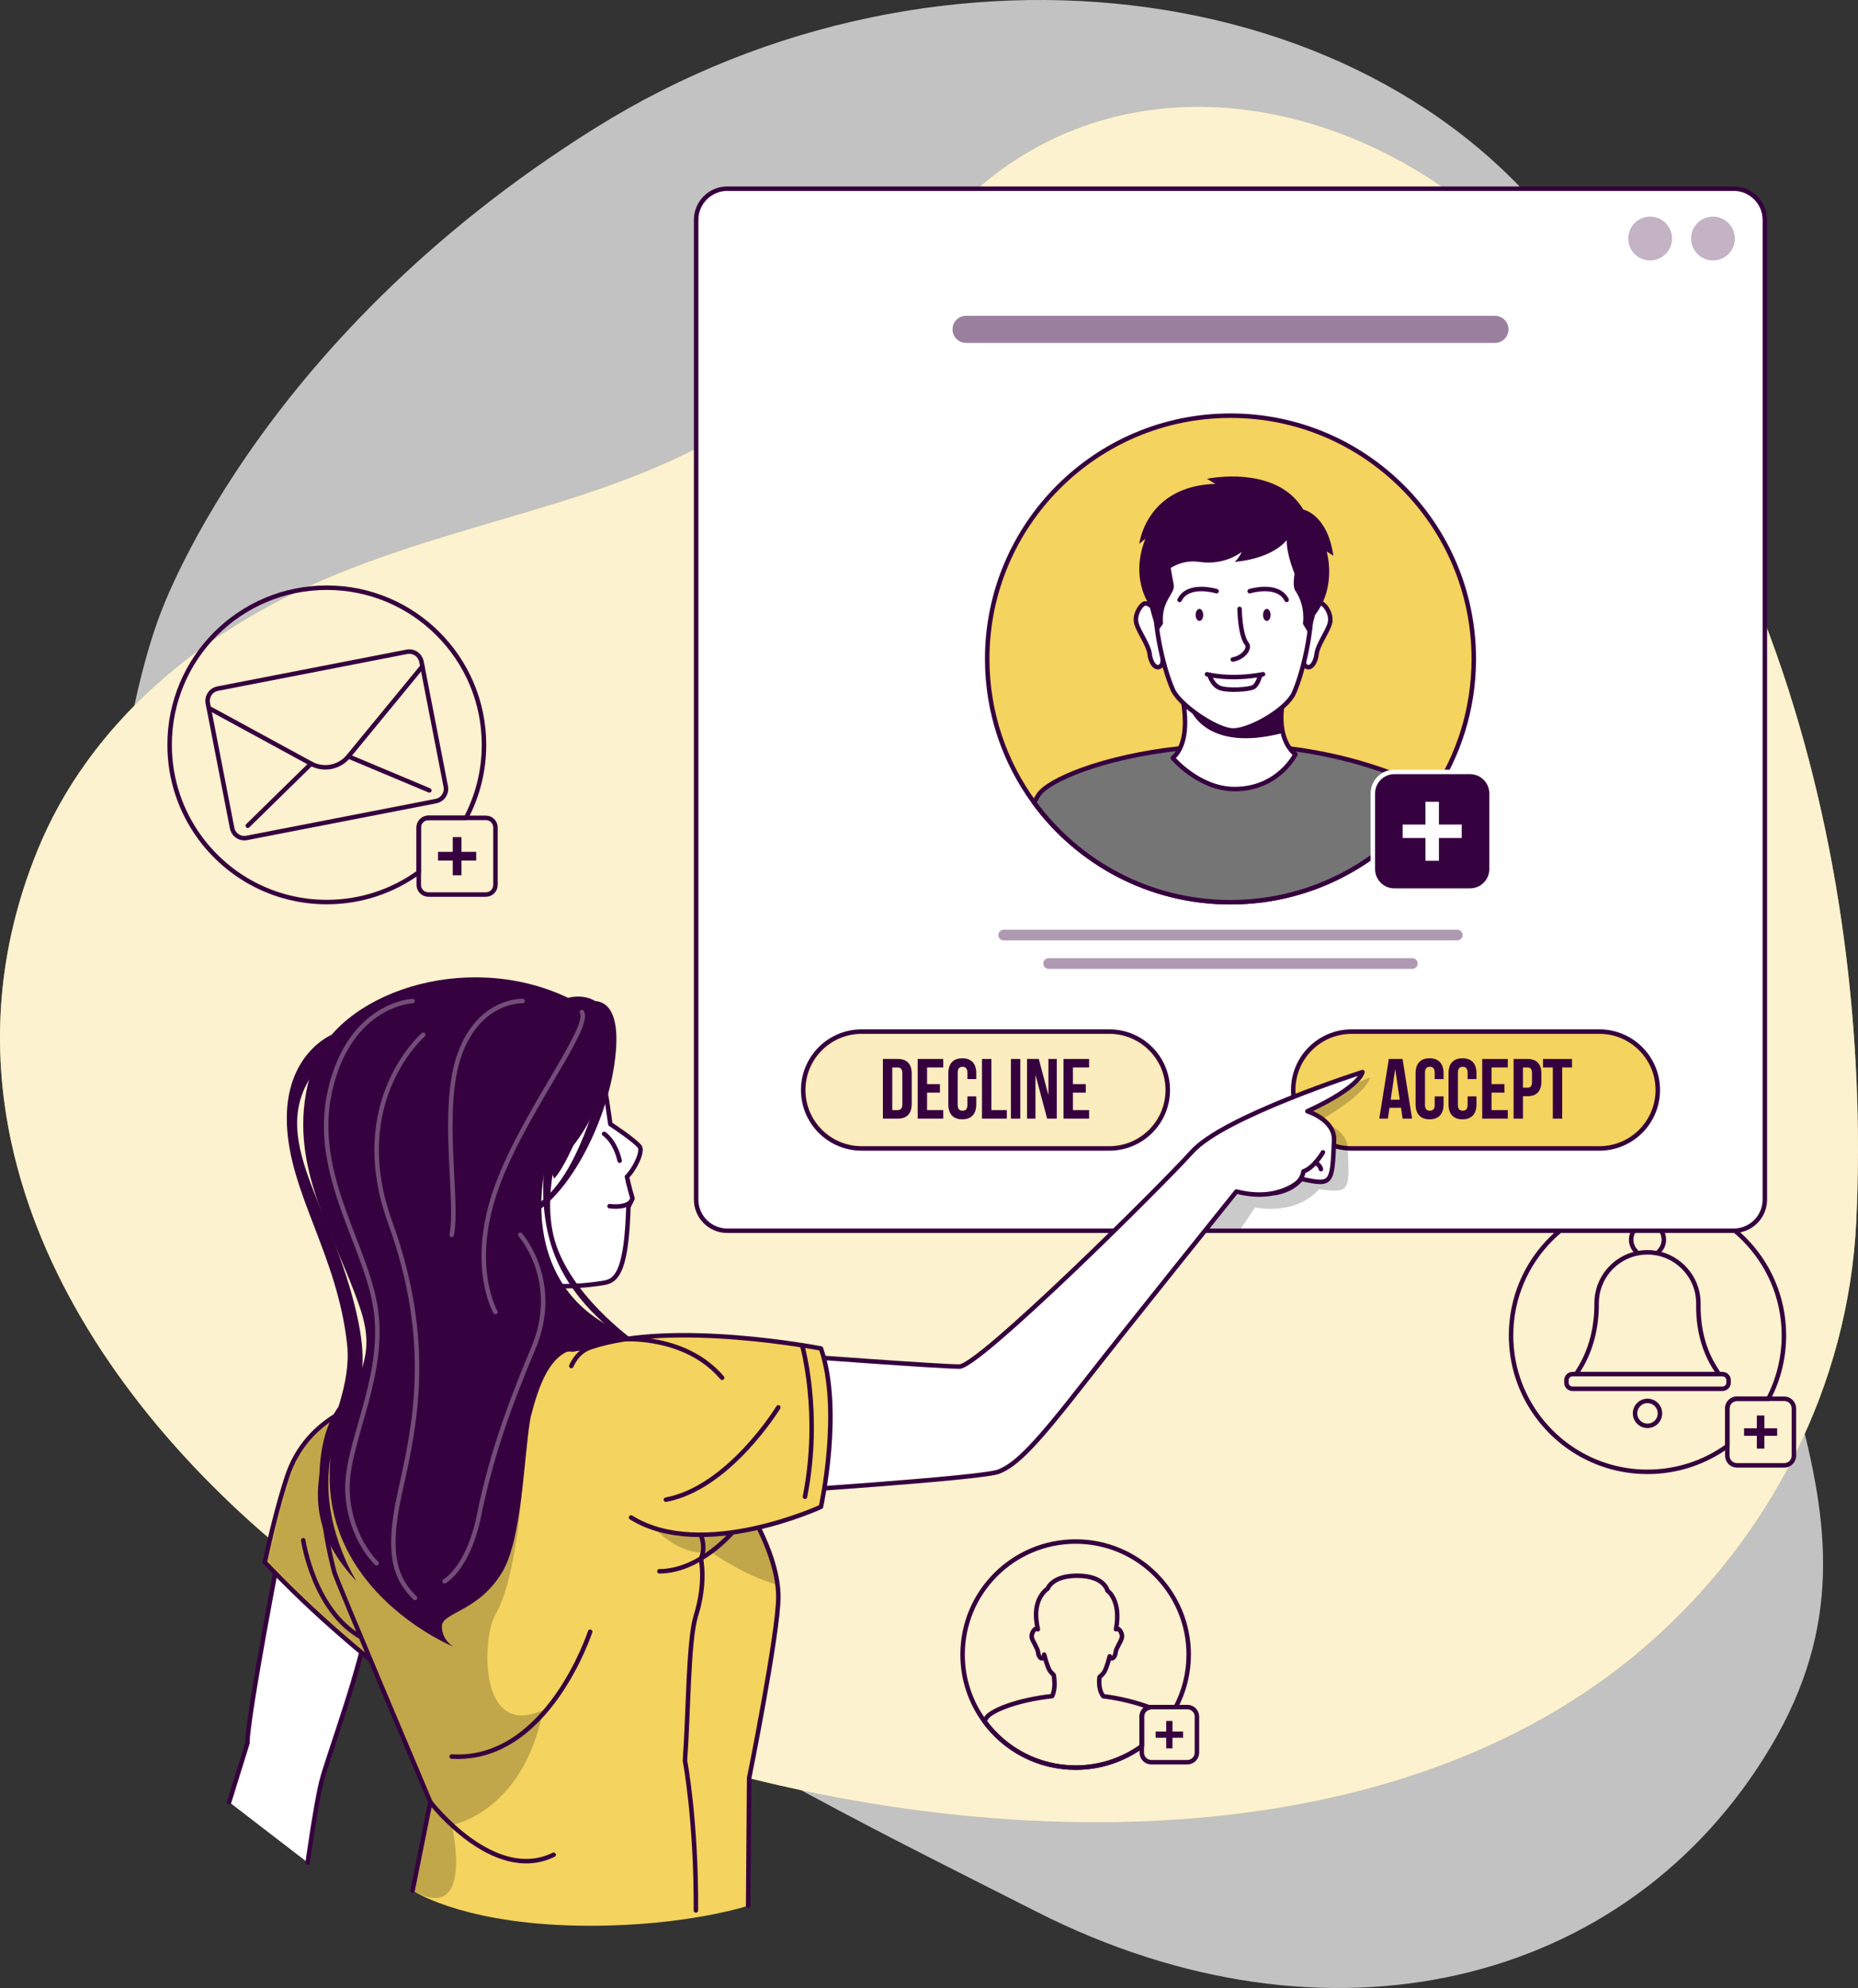 <svg width="414" height="443" viewBox="0 0 414 443" fill="none" xmlns="http://www.w3.org/2000/svg">
<rect x="0" y="0" width="414" height="443" fill="#333333" stroke="none"/>
<path opacity="0.7" d="M35.285 137.971C35.285 137.971 7.408 209.959 46.582 282.474C85.756 354.99 166.461 393.276 231.051 426.022C295.641 458.768 362.712 442.821 394.585 389.184C426.458 335.547 382.74 297.256 382.688 220.766C382.637 144.276 394.135 124.024 352.725 59.402C311.315 -5.221 209.666 -19.523 132.825 28.406C55.985 76.335 35.285 137.971 35.285 137.971Z" fill="white"/>
<path d="M2.461 254.242C-1.924 233.663 -0.716 211.899 8.249 189.737C19.8 161.18 44.615 140.891 72.42 129.051C112.827 111.845 152.493 111.518 185.337 77.803C195.467 67.404 203.97 55.493 214.317 45.309C244.837 15.268 289.509 18.915 322.865 42.734C392.451 92.424 417.479 190.836 413.61 272.198C411.873 308.711 394.442 342.693 366.851 366.648C304.45 420.829 198.494 411.715 126.825 383.434C73.379 362.343 15.012 313.144 2.461 254.242Z" fill="#F4D35E"/>
<path opacity="0.7" d="M2.461 254.242C-1.924 233.663 -0.716 211.899 8.249 189.737C19.8 161.18 44.615 140.891 72.42 129.051C112.827 111.845 152.493 111.518 185.337 77.803C195.467 67.404 203.97 55.493 214.317 45.309C244.837 15.268 289.509 18.915 322.865 42.734C392.451 92.424 417.479 190.836 413.61 272.198C411.873 308.711 394.442 342.693 366.851 366.648C304.45 420.829 198.494 411.715 126.825 383.434C73.379 362.343 15.012 313.144 2.461 254.242Z" fill="white"/>
<path d="M264.864 368.685C264.864 372.915 263.824 376.895 261.984 380.385H256.554C256.394 380.385 256.234 380.405 256.074 380.435C255.124 380.655 254.414 381.495 254.414 382.525V389.105C250.274 392.105 245.174 393.875 239.674 393.875C231.314 393.875 223.904 389.805 219.334 383.535C216.284 379.375 214.484 374.235 214.484 368.685C214.484 354.775 225.764 343.495 239.674 343.495C253.584 343.495 264.864 354.775 264.864 368.685Z" stroke="#36013F" stroke-miterlimit="10" stroke-linecap="round" stroke-linejoin="round"/>
<path d="M245.824 377.965C249.784 378.455 253.354 379.415 256.074 380.435C255.124 380.655 254.414 381.495 254.414 382.525V389.105C250.274 392.105 245.174 393.875 239.674 393.875C231.314 393.875 223.904 389.805 219.334 383.535C219.474 383.285 219.624 383.035 219.784 382.785C220.724 381.255 226.394 378.815 234.434 377.945C235.024 376.755 235.034 375.195 234.894 373.905C234.864 373.675 234.834 373.465 234.804 373.255C234.284 372.765 233.874 372.275 233.694 371.865C233.344 371.045 232.984 369.955 232.664 368.695C232.654 369.025 232.604 369.275 232.504 369.375C231.914 369.925 231.374 368.975 231.294 368.145C231.214 367.305 230.184 365.865 229.944 365.045C229.704 364.225 230.224 363.315 230.654 362.995C230.824 362.885 231.044 362.935 231.264 363.055C230.964 361.745 230.744 360.135 230.924 358.635C231.324 355.285 233.444 353.985 233.444 353.985C233.444 353.985 234.404 351.095 240.054 351.115C246.144 351.145 246.754 354.435 246.754 354.435C246.754 354.435 249.904 356.535 248.664 363.045C248.874 362.935 249.074 362.885 249.234 362.995C249.674 363.315 250.184 364.225 249.944 365.045C249.714 365.865 248.674 367.305 248.594 368.145C248.514 368.975 247.974 369.925 247.384 369.375C247.324 369.315 247.294 369.205 247.264 369.065C246.954 370.305 246.594 371.395 246.244 372.195C246.044 372.675 245.584 373.195 244.994 373.695C244.864 374.785 244.934 375.655 245.094 376.345C245.274 377.095 245.564 377.615 245.824 377.965Z" stroke="#36013F" stroke-miterlimit="10" stroke-linecap="round" stroke-linejoin="round"/>
<path d="M264.56 392.671H256.55C255.368 392.671 254.41 391.713 254.41 390.531V382.521C254.41 381.339 255.368 380.381 256.55 380.381H264.56C265.742 380.381 266.7 381.339 266.7 382.521V390.531C266.7 391.713 265.742 392.671 264.56 392.671Z" stroke="#36013F" stroke-miterlimit="10" stroke-linecap="round" stroke-linejoin="round"/>
<path d="M263.61 385.829H261.252V383.47H259.858V385.829H257.499V387.223H259.858V389.582H261.252V387.223H263.61V385.829Z" fill="#36013F"/>
<path d="M107.844 165.975C107.844 171.845 106.394 177.375 103.844 182.235H95.444C94.264 182.235 93.304 183.195 93.304 184.375V194.375C87.544 198.545 80.464 201.005 72.814 201.005C61.194 201.005 50.894 195.345 44.524 186.625C40.294 180.835 37.794 173.695 37.794 165.975C37.794 146.635 53.474 130.955 72.814 130.955C92.154 130.955 107.844 146.635 107.844 165.975Z" stroke="#36013F" stroke-miterlimit="10" stroke-linecap="round" stroke-linejoin="round"/>
<path d="M97.136 178.507L54.971 186.713C53.47 187.005 52.016 186.025 51.724 184.524L46.308 156.694C46.016 155.193 46.996 153.739 48.497 153.447L90.662 145.241C92.163 144.949 93.617 145.929 93.909 147.43L99.325 175.26C99.618 176.761 98.638 178.215 97.136 178.507Z" stroke="#36013F" stroke-miterlimit="10" stroke-linecap="round" stroke-linejoin="round"/>
<path d="M46.514 157.755L69.316 170.172C72.118 171.698 75.609 171.018 77.634 168.553L94.115 148.491" stroke="#36013F" stroke-miterlimit="10" stroke-linecap="round" stroke-linejoin="round"/>
<path d="M55.21 183.996L69.317 170.173" stroke="#36013F" stroke-miterlimit="10" stroke-linecap="round" stroke-linejoin="round"/>
<path d="M95.667 176.123L77.635 168.554" stroke="#36013F" stroke-miterlimit="10" stroke-linecap="round" stroke-linejoin="round"/>
<path d="M108.259 199.33H95.449C94.267 199.33 93.309 198.372 93.309 197.19V184.38C93.309 183.198 94.267 182.24 95.449 182.24H108.259C109.441 182.24 110.399 183.198 110.399 184.38V197.19C110.399 198.372 109.441 199.33 108.259 199.33Z" stroke="#36013F" stroke-miterlimit="10" stroke-linecap="round" stroke-linejoin="round"/>
<path d="M106.103 189.816H102.823V186.536H100.885V189.816H97.604V191.754H100.885V195.034H102.823V191.754H106.103V189.816Z" fill="#36013F"/>
<path d="M382.999 306.189H351.196L351.811 305.211C354.587 300.806 355.782 295.664 355.758 290.462V290.402C355.758 283.728 361.503 278.405 368.31 279.117C373.427 279.648 377.64 283.739 378.328 288.833C378.413 289.424 378.437 290.004 378.437 290.571C378.352 295.604 379.451 300.589 382.142 304.837L382.999 306.189Z" stroke="#36013F" stroke-miterlimit="10" stroke-linecap="round" stroke-linejoin="round"/>
<path d="M364.523 278.812C363.101 277.39 363.101 275.085 364.523 273.663C365.945 272.241 368.25 272.241 369.672 273.663C371.094 275.085 371.094 277.39 369.672 278.812" stroke="#36013F" stroke-miterlimit="10" stroke-linecap="round" stroke-linejoin="round"/>
<path d="M383.81 309.455H350.384C349.638 309.455 349.032 308.85 349.032 308.103V307.544C349.032 306.798 349.637 306.192 350.384 306.192H383.809C384.555 306.192 385.161 306.797 385.161 307.544V308.103C385.162 308.85 384.556 309.455 383.81 309.455Z" stroke="#36013F" stroke-miterlimit="10" stroke-linecap="round" stroke-linejoin="round"/>
<path d="M367.097 317.713C368.63 317.713 369.873 316.47 369.873 314.937C369.873 313.404 368.63 312.161 367.097 312.161C365.564 312.161 364.321 313.404 364.321 314.937C364.321 316.47 365.564 317.713 367.097 317.713Z" stroke="#36013F" stroke-miterlimit="10" stroke-linecap="round" stroke-linejoin="round"/>
<path d="M397.494 297.565C397.494 302.655 396.244 307.465 394.034 311.685H387.024C385.844 311.685 384.884 312.645 384.884 313.825V322.225C379.884 325.835 373.734 327.965 367.094 327.965C357.014 327.965 348.074 323.055 342.544 315.485C338.864 310.465 336.694 304.275 336.694 297.565C336.694 280.785 350.314 267.165 367.094 267.165C383.884 267.165 397.494 280.785 397.494 297.565Z" stroke="#36013F" stroke-miterlimit="10" stroke-linecap="round" stroke-linejoin="round"/>
<path d="M397.577 326.518H387.024C385.842 326.518 384.884 325.56 384.884 324.378V313.825C384.884 312.643 385.842 311.685 387.024 311.685H397.577C398.759 311.685 399.717 312.643 399.717 313.825V324.378C399.717 325.56 398.758 326.518 397.577 326.518Z" stroke="#36013F" stroke-miterlimit="10" stroke-linecap="round" stroke-linejoin="round"/>
<path d="M395.988 318.26H393.141V315.413H391.459V318.26H388.612V319.942H391.459V322.789H393.141V319.942H395.988V318.26Z" fill="#36013F"/>
<path d="M393.244 48.995V267.295C393.244 271.135 390.134 274.245 386.294 274.245H162.064C158.224 274.245 155.114 271.135 155.114 267.295V48.995C155.114 45.155 158.224 42.045 162.064 42.045H386.294C390.134 42.045 393.244 45.155 393.244 48.995Z" fill="white"/>
<mask id="mask0_606_1516" style="mask-type:luminance" maskUnits="userSpaceOnUse" x="155" y="42" width="239" height="233">
<path d="M393.244 48.995V267.295C393.244 271.135 390.134 274.245 386.294 274.245H162.064C158.224 274.245 155.114 271.135 155.114 267.295V48.995C155.114 45.155 158.224 42.045 162.064 42.045H386.294C390.134 42.045 393.244 45.155 393.244 48.995Z" fill="white"/>
</mask>
<g mask="url(#mask0_606_1516)">
<path d="M356.371 255.903H301.175C293.986 255.903 288.157 250.075 288.157 242.885C288.157 235.696 293.985 229.867 301.175 229.867H356.371C363.56 229.867 369.389 235.695 369.389 242.885C369.389 250.074 363.561 255.903 356.371 255.903Z" fill="#F4D35E" stroke="#36013F" stroke-miterlimit="10" stroke-linecap="round" stroke-linejoin="round"/>
<path d="M314.642 249.261H312.534L312.174 246.848H309.609L309.249 249.261H307.33L309.458 235.963H312.517L314.642 249.261ZM309.874 245.043H311.888L310.9 238.318H310.862L309.874 245.043Z" fill="#36013F"/>
<path d="M321.656 244.302V246.07C321.656 248.197 320.592 249.413 318.54 249.413C316.488 249.413 315.425 248.197 315.425 246.07V239.155C315.425 237.027 316.489 235.811 318.54 235.811C320.592 235.811 321.656 237.027 321.656 239.155V240.446H319.68V239.022C319.68 238.072 319.262 237.711 318.597 237.711C317.932 237.711 317.514 238.072 317.514 239.022V246.203C317.514 247.152 317.932 247.495 318.597 247.495C319.262 247.495 319.68 247.152 319.68 246.203V244.303H321.656V244.302Z" fill="#36013F"/>
<path d="M328.991 244.302V246.07C328.991 248.197 327.927 249.413 325.875 249.413C323.823 249.413 322.76 248.197 322.76 246.07V239.155C322.76 237.027 323.823 235.811 325.875 235.811C327.927 235.811 328.991 237.027 328.991 239.155V240.446H327.015V239.022C327.015 238.072 326.597 237.711 325.932 237.711C325.267 237.711 324.849 238.072 324.849 239.022V246.203C324.849 247.152 325.267 247.495 325.932 247.495C326.597 247.495 327.015 247.152 327.015 246.203V244.303H328.991V244.302Z" fill="#36013F"/>
<path d="M332.355 241.567H335.223V243.467H332.355V247.361H335.964V249.261H330.265V235.963H335.964V237.862H332.355V241.567Z" fill="#36013F"/>
<path d="M343.453 239.249V240.978C343.453 243.106 342.427 244.265 340.338 244.265H339.35V249.261H337.26V235.963H340.338C342.426 235.963 343.453 237.121 343.453 239.249ZM339.349 237.863V242.365H340.337C341.001 242.365 341.362 242.061 341.362 241.111V239.117C341.362 238.167 341.001 237.863 340.337 237.863H339.349Z" fill="#36013F"/>
<path d="M343.816 235.963H350.275V237.862H348.09V249.26H346V237.862H343.815V235.963H343.816Z" fill="#36013F"/>
</g>
<mask id="mask1_606_1516" style="mask-type:luminance" maskUnits="userSpaceOnUse" x="155" y="42" width="239" height="233">
<path d="M393.244 48.995V267.295C393.244 271.135 390.134 274.245 386.294 274.245H162.064C158.224 274.245 155.114 271.135 155.114 267.295V48.995C155.114 45.155 158.224 42.045 162.064 42.045H386.294C390.134 42.045 393.244 45.155 393.244 48.995Z" fill="white"/>
</mask>
<g mask="url(#mask1_606_1516)">
<path d="M247.185 255.903H191.989C184.8 255.903 178.971 250.075 178.971 242.885C178.971 235.696 184.799 229.867 191.989 229.867H247.185C254.374 229.867 260.203 235.695 260.203 242.885C260.202 250.074 254.374 255.903 247.185 255.903Z" fill="#F4D35E"/>
<mask id="mask2_606_1516" style="mask-type:luminance" maskUnits="userSpaceOnUse" x="178" y="229" width="83" height="27">
<path d="M247.185 255.903H191.989C184.8 255.903 178.971 250.075 178.971 242.885C178.971 235.696 184.799 229.867 191.989 229.867H247.185C254.374 229.867 260.203 235.695 260.203 242.885C260.202 250.074 254.374 255.903 247.185 255.903Z" fill="white"/>
</mask>
<g mask="url(#mask2_606_1516)">
<path opacity="0.6" d="M247.185 255.903H191.989C184.8 255.903 178.971 250.075 178.971 242.885C178.971 235.696 184.799 229.867 191.989 229.867H247.185C254.374 229.867 260.203 235.695 260.203 242.885C260.202 250.074 254.374 255.903 247.185 255.903Z" fill="white"/>
</g>
<path d="M247.185 255.903H191.989C184.8 255.903 178.971 250.075 178.971 242.885C178.971 235.696 184.799 229.867 191.989 229.867H247.185C254.374 229.867 260.203 235.695 260.203 242.885C260.202 250.074 254.374 255.903 247.185 255.903Z" stroke="#36013F" stroke-miterlimit="10" stroke-linecap="round" stroke-linejoin="round"/>
<path d="M196.726 235.963H200.032C202.122 235.963 203.147 237.121 203.147 239.249V245.974C203.147 248.102 202.122 249.261 200.032 249.261H196.726V235.963ZM198.816 237.863V247.361H199.994C200.659 247.361 201.058 247.019 201.058 246.07V239.155C201.058 238.205 200.66 237.863 199.994 237.863H198.816Z" fill="#36013F"/>
<path d="M206.569 241.567H209.437V243.467H206.569V247.361H210.178V249.261H204.479V235.963H210.178V237.862H206.569V241.567Z" fill="#36013F"/>
<path d="M217.534 244.302V246.07C217.534 248.197 216.47 249.413 214.418 249.413C212.366 249.413 211.303 248.197 211.303 246.07V239.155C211.303 237.027 212.366 235.811 214.418 235.811C216.47 235.811 217.534 237.027 217.534 239.155V240.446H215.558V239.022C215.558 238.072 215.14 237.711 214.475 237.711C213.81 237.711 213.392 238.072 213.392 239.022V246.203C213.392 247.152 213.81 247.495 214.475 247.495C215.14 247.495 215.558 247.152 215.558 246.203V244.303H217.534V244.302Z" fill="#36013F"/>
<path d="M218.808 235.963H220.898V247.36H224.336V249.26H218.808V235.963Z" fill="#36013F"/>
<path d="M225.25 235.963H227.34V249.261H225.25V235.963Z" fill="#36013F"/>
<path d="M230.76 239.629H230.723V249.261H228.842V235.963H231.463L233.572 243.922H233.609V235.963H235.471V249.261H233.324L230.76 239.629Z" fill="#36013F"/>
<path d="M239.065 241.567H241.933V243.467H239.065V247.361H242.674V249.261H236.975V235.963H242.674V237.862H239.065V241.567Z" fill="#36013F"/>
</g>
<mask id="mask3_606_1516" style="mask-type:luminance" maskUnits="userSpaceOnUse" x="155" y="42" width="239" height="233">
<path d="M393.244 48.995V267.295C393.244 271.135 390.134 274.245 386.294 274.245H162.064C158.224 274.245 155.114 271.135 155.114 267.295V48.995C155.114 45.155 158.224 42.045 162.064 42.045H386.294C390.134 42.045 393.244 45.155 393.244 48.995Z" fill="white"/>
</mask>
<g mask="url(#mask3_606_1516)">
<path d="M328.389 146.834C328.389 158.014 325.008 168.398 319.206 177.034C309.468 191.512 292.934 201.043 274.18 201.043C256.196 201.043 240.251 192.283 230.397 178.791C223.841 169.832 219.971 158.785 219.971 146.834C219.971 116.899 244.245 92.625 274.18 92.625C304.115 92.625 328.389 116.899 328.389 146.834Z" fill="#F4D35E" stroke="#36013F" stroke-miterlimit="10" stroke-linecap="round" stroke-linejoin="round"/>
<path d="M319.207 177.034C309.469 191.512 292.935 201.043 274.181 201.043C256.197 201.043 240.252 192.283 230.398 178.791C230.713 178.252 231.036 177.714 231.368 177.183C233.398 173.876 245.606 168.638 262.919 166.757C266.623 166.343 270.56 166.094 274.679 166.053C279.03 166.003 283.315 166.285 287.409 166.799C302.433 168.672 314.947 173.652 319.207 177.034Z" fill="#757575" stroke="#36013F" stroke-miterlimit="10" stroke-linecap="round" stroke-linejoin="round"/>
<path d="M288.653 168.076C288.653 168.076 284.853 175.818 275.113 175.827C267.138 175.827 261.322 168.909 261.322 168.909C264.127 166.391 264.297 161.731 263.885 158.066C263.554 155.073 262.837 152.743 262.837 152.743H286.692C285.24 157.51 285.294 160.934 285.859 163.317C286.691 166.822 288.653 168.076 288.653 168.076Z" fill="white" stroke="#36013F" stroke-miterlimit="10" stroke-linecap="round" stroke-linejoin="round"/>
<path d="M285.857 163.318C268.615 167.834 265.192 157.986 265.192 157.986L263.884 158.067C263.553 155.074 262.836 152.744 262.836 152.744H286.691C285.239 157.511 285.293 160.934 285.857 163.318Z" fill="#36013F"/>
<path d="M291.885 135.994C291.885 135.994 293.807 133.906 294.751 134.593C295.695 135.28 296.81 137.225 296.295 138.998C295.78 140.771 293.549 143.861 293.378 145.663C293.206 147.465 292.049 149.506 290.783 148.314C289.516 147.121 291.885 135.994 291.885 135.994Z" fill="white" stroke="#36013F" stroke-miterlimit="10" stroke-linecap="round" stroke-linejoin="round"/>
<path d="M257.643 135.994C257.643 135.994 255.721 133.906 254.777 134.593C253.833 135.28 252.718 137.225 253.233 138.998C253.748 140.771 255.979 143.861 256.15 145.663C256.322 147.465 257.478 149.506 258.745 148.314C260.012 147.121 257.643 135.994 257.643 135.994Z" fill="white" stroke="#36013F" stroke-miterlimit="10" stroke-linecap="round" stroke-linejoin="round"/>
<path d="M274.358 111.863C298.521 111.863 292.777 144.045 288.33 154.377C286.769 158.005 278.676 162.767 274.764 162.767C271.125 162.767 262.797 157.076 261.321 153.668C256.823 143.285 251.327 111.863 274.358 111.863Z" fill="white" stroke="#36013F" stroke-miterlimit="10" stroke-linecap="round" stroke-linejoin="round"/>
<path d="M278.454 131.733C278.454 131.733 284.747 129.788 286.692 133.678" stroke="#36013F" stroke-miterlimit="10" stroke-linecap="round" stroke-linejoin="round"/>
<path d="M283.113 137.024C283.113 137.767 282.736 138.368 282.271 138.368C281.806 138.368 281.429 137.766 281.429 137.024C281.429 136.282 281.806 135.68 282.271 135.68C282.736 135.68 283.113 136.282 283.113 137.024Z" fill="#36013F"/>
<path d="M271.074 131.733C271.074 131.733 264.781 129.788 262.836 133.678" stroke="#36013F" stroke-miterlimit="10" stroke-linecap="round" stroke-linejoin="round"/>
<path d="M266.415 137.024C266.415 137.767 266.792 138.368 267.257 138.368C267.722 138.368 268.099 137.766 268.099 137.024C268.099 136.282 267.722 135.68 267.257 135.68C266.793 135.68 266.415 136.282 266.415 137.024Z" fill="#36013F"/>
<path d="M284.36 120.091C284.36 120.091 275.693 123.352 265.74 120.091C265.74 120.091 262.479 119.9 261.192 121.54C259.905 123.18 261.192 128.243 261.535 130.302C261.878 132.361 258.703 133.792 259.132 138.997L257.904 140.793C257.904 140.793 254.495 132.417 255.353 125.209C256.211 118.001 260.762 115.199 260.762 115.199C260.762 115.199 262.836 108.974 274.995 109.021C288.099 109.071 289.422 116.165 289.422 116.165C289.422 116.165 298.307 122.09 291.735 141.397L290.309 138.997C290.309 138.997 291.002 135.107 288.65 131.675C287.505 130.004 289.337 124.982 288.907 122.408C288.479 119.834 284.36 120.091 284.36 120.091Z" fill="#36013F"/>
<path d="M276.201 135.68C276.201 135.68 276.278 141.562 277.817 143.47C278.609 144.452 277.063 146.576 274.687 146.951" stroke="#36013F" stroke-miterlimit="10" stroke-linecap="round" stroke-linejoin="round"/>
<path d="M269.473 150.367C269.473 150.367 270.065 152.546 271.72 153.255C273.375 153.964 278.397 153.669 279.342 153.078C280.287 152.487 280.76 150.557 280.76 150.557" fill="white"/>
<path d="M269.473 150.367C269.473 150.367 270.065 152.546 271.72 153.255C273.375 153.964 278.397 153.669 279.342 153.078C280.287 152.487 280.76 150.557 280.76 150.557" stroke="#36013F" stroke-miterlimit="10" stroke-linecap="round" stroke-linejoin="round"/>
<path d="M268.943 150.241C268.943 150.241 273.943 151.659 281.428 150.241" stroke="#36013F" stroke-miterlimit="10" stroke-linecap="round" stroke-linejoin="round"/>
<path d="M286.691 120.345C286.691 120.345 283.99 124.354 275.117 125.21C275.117 125.21 276.015 124.473 276.687 122.962C276.687 122.962 273.069 126.047 267.258 125.21C261.447 124.373 258.249 128.889 258.249 128.889L256.744 135.68C256.744 135.68 251.43 129.642 255.216 120.046L253.855 121.175C253.855 121.175 255.36 108.287 270.821 107.817L268.944 106.688C268.944 106.688 284.38 103.396 290.411 113.555C290.411 113.555 295.784 114.572 297.101 123.847L295.596 122.868C295.596 122.868 297.985 130.578 293.027 137.024C293.027 137.024 286.691 126.819 286.691 120.345Z" fill="#36013F"/>
</g>
<mask id="mask4_606_1516" style="mask-type:luminance" maskUnits="userSpaceOnUse" x="155" y="42" width="239" height="233">
<path d="M393.244 48.995V267.295C393.244 271.135 390.134 274.245 386.294 274.245H162.064C158.224 274.245 155.114 271.135 155.114 267.295V48.995C155.114 45.155 158.224 42.045 162.064 42.045H386.294C390.134 42.045 393.244 45.155 393.244 48.995Z" fill="white"/>
</mask>
<g mask="url(#mask4_606_1516)">
<path opacity="0.5" d="M333.11 76.404H215.251C213.587 76.404 212.239 75.055 212.239 73.392C212.239 71.728 213.588 70.38 215.251 70.38H333.11C334.774 70.38 336.122 71.729 336.122 73.392C336.122 75.056 334.774 76.404 333.11 76.404Z" fill="#36013F"/>
</g>
<mask id="mask5_606_1516" style="mask-type:luminance" maskUnits="userSpaceOnUse" x="155" y="42" width="239" height="233">
<path d="M393.244 48.995V267.295C393.244 271.135 390.134 274.245 386.294 274.245H162.064C158.224 274.245 155.114 271.135 155.114 267.295V48.995C155.114 45.155 158.224 42.045 162.064 42.045H386.294C390.134 42.045 393.244 45.155 393.244 48.995Z" fill="white"/>
</mask>
<g mask="url(#mask5_606_1516)">
<g opacity="0.4">
<path d="M324.704 209.544H223.657C223.002 209.544 222.47 209.013 222.47 208.357C222.47 207.702 223.001 207.17 223.657 207.17H324.704C325.359 207.17 325.891 207.701 325.891 208.357C325.89 209.013 325.359 209.544 324.704 209.544Z" fill="#36013F"/>
<path d="M314.704 215.885H233.657C233.002 215.885 232.47 215.354 232.47 214.698C232.47 214.042 233.001 213.511 233.657 213.511H314.704C315.359 213.511 315.891 214.042 315.891 214.698C315.89 215.354 315.359 215.885 314.704 215.885Z" fill="#36013F"/>
</g>
</g>
<mask id="mask6_606_1516" style="mask-type:luminance" maskUnits="userSpaceOnUse" x="155" y="42" width="239" height="233">
<path d="M393.244 48.995V267.295C393.244 271.135 390.134 274.245 386.294 274.245H162.064C158.224 274.245 155.114 271.135 155.114 267.295V48.995C155.114 45.155 158.224 42.045 162.064 42.045H386.294C390.134 42.045 393.244 45.155 393.244 48.995Z" fill="white"/>
</mask>
<g mask="url(#mask6_606_1516)">
<path d="M327.545 198.456H310.699C308.047 198.456 305.896 196.306 305.896 193.653V176.807C305.896 174.155 308.046 172.004 310.699 172.004H327.545C330.197 172.004 332.348 174.154 332.348 176.807V193.653C332.348 196.306 330.198 198.456 327.545 198.456Z" fill="#36013F" stroke="white" stroke-miterlimit="10" stroke-linecap="round" stroke-linejoin="round"/>
<path d="M325.699 183.731H320.623V178.654H317.623V183.731H312.546V186.731H317.623V191.807H320.623V186.731H325.699V183.731Z" fill="white"/>
</g>
<mask id="mask7_606_1516" style="mask-type:luminance" maskUnits="userSpaceOnUse" x="155" y="42" width="239" height="233">
<path d="M393.244 48.995V267.295C393.244 271.135 390.134 274.245 386.294 274.245H162.064C158.224 274.245 155.114 271.135 155.114 267.295V48.995C155.114 45.155 158.224 42.045 162.064 42.045H386.294C390.134 42.045 393.244 45.155 393.244 48.995Z" fill="white"/>
</mask>
<g mask="url(#mask7_606_1516)">
<path opacity="0.3" d="M386.563 53.149C386.563 55.844 384.378 58.028 381.684 58.028C378.989 58.028 376.805 55.843 376.805 53.149C376.805 50.454 378.99 48.27 381.684 48.27C384.378 48.27 386.563 50.454 386.563 53.149Z" fill="#36013F"/>
</g>
<mask id="mask8_606_1516" style="mask-type:luminance" maskUnits="userSpaceOnUse" x="155" y="42" width="239" height="233">
<path d="M393.244 48.995V267.295C393.244 271.135 390.134 274.245 386.294 274.245H162.064C158.224 274.245 155.114 271.135 155.114 267.295V48.995C155.114 45.155 158.224 42.045 162.064 42.045H386.294C390.134 42.045 393.244 45.155 393.244 48.995Z" fill="white"/>
</mask>
<g mask="url(#mask8_606_1516)">
<path opacity="0.3" d="M372.563 53.149C372.563 55.844 370.378 58.028 367.684 58.028C364.989 58.028 362.805 55.843 362.805 53.149C362.805 50.454 364.99 48.27 367.684 48.27C370.378 48.27 372.563 50.454 372.563 53.149Z" fill="#36013F"/>
</g>
<mask id="mask9_606_1516" style="mask-type:luminance" maskUnits="userSpaceOnUse" x="155" y="42" width="239" height="233">
<path d="M393.244 48.995V267.295C393.244 271.135 390.134 274.245 386.294 274.245H162.064C158.224 274.245 155.114 271.135 155.114 267.295V48.995C155.114 45.155 158.224 42.045 162.064 42.045H386.294C390.134 42.045 393.244 45.155 393.244 48.995Z" fill="white"/>
</mask>
<g mask="url(#mask9_606_1516)">
<path opacity="0.3" d="M293.814 249.855C293.814 249.855 300.074 251.205 300.294 255.765C300.774 265.565 300.754 265.865 293.874 264.995C293.874 264.995 289.714 270.705 279.634 269.065C279.634 269.065 278.314 271.045 276.184 274.245H258.334C263.284 268.335 267.264 263.445 269.004 261.125C275.394 252.615 305.254 240.075 305.254 240.075C305.254 240.075 305.154 243.355 293.814 249.855Z" fill="black" fill-opacity="0.7"/>
</g>
<path d="M393.244 48.995V267.295C393.244 271.135 390.134 274.245 386.294 274.245H162.064C158.224 274.245 155.114 271.135 155.114 267.295V48.995C155.114 45.155 158.224 42.045 162.064 42.045H386.294C390.134 42.045 393.244 45.155 393.244 48.995Z" stroke="#36013F" stroke-miterlimit="10" stroke-linecap="round" stroke-linejoin="round"/>
<path d="M68.563 415.028C68.563 415.028 70.327 402.215 71.637 396.94C72.947 391.665 80.683 371.222 82.303 359.785L62.563 344.06C62.563 344.06 55.123 382.423 55.123 388.445L51.057 401.555" fill="white"/>
<path d="M68.563 415.028C68.563 415.028 70.327 402.215 71.637 396.94C72.947 391.665 80.683 371.222 82.303 359.785L62.563 344.06C62.563 344.06 55.123 382.423 55.123 388.445L51.057 401.555" stroke="#36013F" stroke-miterlimit="10" stroke-linecap="round" stroke-linejoin="round"/>
<path d="M88.134 374.259C84.004 371.109 79.924 367.779 75.914 364.267C70.104 359.223 64.444 353.828 59.004 348.12C60.254 342.243 61.894 335.4 63.904 329.21C66.214 322.054 70.864 317.794 75.024 315.32C75.094 315.272 75.164 315.235 75.224 315.199C75.544 315.018 75.854 314.837 76.154 314.68C76.734 314.366 77.294 314.089 77.834 313.847C81.004 312.423 83.394 312.025 83.394 312.025L87.644 367.899L88.134 374.259Z" fill="#F4D35E"/>
<mask id="mask10_606_1516" style="mask-type:luminance" maskUnits="userSpaceOnUse" x="59" y="312" width="30" height="63">
<path d="M88.134 374.259C84.004 371.109 79.924 367.779 75.914 364.267C70.104 359.223 64.444 353.828 59.004 348.12C60.254 342.243 61.894 335.4 63.904 329.21C66.214 322.054 70.864 317.794 75.024 315.32C75.094 315.272 75.164 315.235 75.224 315.199C75.544 315.018 75.854 314.837 76.154 314.68C76.734 314.366 77.294 314.089 77.834 313.847C81.004 312.423 83.394 312.025 83.394 312.025L87.644 367.899L88.134 374.259Z" fill="white"/>
</mask>
<g mask="url(#mask10_606_1516)">
<path opacity="0.3" d="M88.134 374.259C84.004 371.109 79.924 367.779 75.914 364.267C70.104 359.223 64.444 353.828 59.004 348.12C60.254 342.243 61.894 335.4 63.904 329.21C66.214 322.054 70.864 317.794 75.024 315.32C75.094 315.272 75.164 315.235 75.224 315.199C75.544 315.018 75.854 314.837 76.154 314.68C76.734 314.366 77.294 314.089 77.834 313.847C81.004 312.423 83.394 312.025 83.394 312.025L87.644 367.899L88.134 374.259Z" fill="black" fill-opacity="0.7"/>
</g>
<path d="M88.134 374.259C84.004 371.109 79.924 367.779 75.914 364.267C70.104 359.223 64.444 353.828 59.004 348.12C60.254 342.243 61.894 335.4 63.904 329.21C66.214 322.054 70.864 317.794 75.024 315.32C75.094 315.272 75.164 315.235 75.224 315.199C75.544 315.018 75.854 314.837 76.154 314.68C76.734 314.366 77.294 314.089 77.834 313.847C81.004 312.423 83.394 312.025 83.394 312.025L87.644 367.899L88.134 374.259Z" stroke="#36013F" stroke-miterlimit="10" stroke-linecap="round" stroke-linejoin="round"/>
<path d="M67.566 343.206C67.566 343.206 69.863 358.834 80.422 364.799" stroke="#36013F" stroke-miterlimit="10" stroke-linecap="round" stroke-linejoin="round"/>
<path d="M173.434 355.855C173.434 363.885 166.924 396.215 166.924 396.215L166.704 424.645C166.704 424.645 153.234 429.115 131.494 429.115C104.854 429.115 93.054 421.985 92.014 421.315C91.984 421.295 91.964 421.285 91.934 421.265L95.894 401.555C95.894 401.555 74.924 351.995 74.484 350.295C73.834 347.775 73.274 345.225 72.824 342.685C71.704 336.415 71.294 330.225 71.954 324.855C72.384 321.215 73.314 317.935 74.864 315.255C74.974 315.055 75.094 314.855 75.224 314.655C75.774 313.775 76.404 312.955 77.114 312.225C77.174 312.155 77.234 312.095 77.304 312.025C77.954 311.375 78.654 310.765 79.414 310.195C79.414 310.195 79.424 310.195 79.424 310.185C79.674 309.995 79.934 309.815 80.194 309.635C80.404 309.485 80.624 309.335 80.844 309.195C80.984 309.105 81.124 309.005 81.264 308.925C81.444 308.805 81.624 308.695 81.814 308.585C82.094 308.415 82.374 308.255 82.664 308.095C98.454 299.345 127.844 300.695 127.844 300.695C128.134 300.595 128.454 300.535 128.804 300.505C128.834 300.495 128.854 300.495 128.874 300.495C129.404 300.455 129.994 300.505 130.624 300.635C137.944 302.055 151.344 314.005 161.214 327.605C164.254 331.785 166.954 336.125 169.034 340.365C171.764 345.895 173.434 351.245 173.434 355.855Z" fill="#F4D35E"/>
<path opacity="0.3" d="M173.254 353.145C165.234 350.865 158.424 345.795 158.424 345.795C151.334 347.125 144.494 340.065 142.714 336.285L165.974 334.785C167.104 336.645 168.124 338.515 169.034 340.365C171.244 344.845 172.764 349.205 173.254 353.145Z" fill="black" fill-opacity="0.7"/>
<path opacity="0.3" d="M100.664 406.645C100.664 406.645 105.894 429.025 92.014 421.315C91.984 421.295 91.964 421.285 91.934 421.265L95.894 401.555C95.894 401.555 74.924 351.995 74.484 350.295C73.834 347.775 73.274 345.225 72.824 342.685C71.704 336.415 71.294 330.225 71.954 324.855C72.384 321.215 73.314 317.935 74.864 315.255C74.974 315.055 75.094 314.855 75.224 314.655C75.774 313.775 76.404 312.955 77.114 312.225C77.174 312.155 77.234 312.095 77.304 312.025C77.954 311.375 78.654 310.765 79.414 310.195C79.414 310.195 79.424 310.195 79.424 310.185C79.674 309.995 79.934 309.815 80.194 309.635C80.404 309.485 80.624 309.335 80.844 309.195C80.984 309.105 81.124 309.005 81.264 308.925C81.444 308.805 81.624 308.695 81.814 308.585C82.094 308.415 82.374 308.255 82.664 308.095C97.194 309.215 113.344 316.075 116.464 330.215C116.464 330.215 115.144 351.845 110.394 359.755C107.444 364.685 106.444 387.705 121.034 381.045C116.464 404.065 100.664 406.645 100.664 406.645Z" fill="black" fill-opacity="0.7"/>
<path d="M91.936 421.27L95.892 401.556C95.892 401.556 74.924 351.996 74.483 350.296C73.833 347.776 73.273 345.226 72.823 342.686C71.703 336.416 71.293 330.226 71.953 324.856C72.383 321.216 73.313 317.936 74.863 315.256C74.973 315.056 75.093 314.856 75.223 314.656C75.773 313.776 76.403 312.956 77.113 312.226C77.173 312.156 77.233 312.096 77.303 312.026C77.953 311.376 78.653 310.766 79.413 310.196C79.413 310.196 79.423 310.196 79.423 310.186C93.983 299.146 127.843 300.696 127.843 300.696C128.133 300.596 128.453 300.536 128.803 300.506C128.833 300.496 128.853 300.496 128.873 300.496C129.403 300.456 129.993 300.506 130.623 300.636C137.943 302.056 151.343 314.006 161.213 327.606C164.253 331.786 166.953 336.126 169.033 340.366C171.763 345.896 173.433 351.246 173.433 355.856C173.433 363.886 166.923 396.216 166.923 396.216L166.705 424.644" stroke="#36013F" stroke-miterlimit="10" stroke-linecap="round" stroke-linejoin="round"/>
<path d="M142.495 255.443C141.299 253.964 135.998 250.479 135.998 250.479C134.942 243.564 134.373 234.34 127.216 227.198C117.427 217.43 94.836 220.511 87.438 235.086C72.662 264.195 100.588 291.613 134.75 285.819C137.66 285.326 139.623 282.474 140.02 268.941L140.935 267.057C140.935 267.057 139.991 263.829 139.7 262.201C141.425 260.518 143.373 256.528 142.495 255.443Z" fill="white" stroke="#36013F" stroke-miterlimit="10" stroke-linecap="round" stroke-linejoin="round"/>
<path d="M134.09 239.638C134.09 239.638 132.801 241.636 132.111 244.216" stroke="#36013F" stroke-miterlimit="10" stroke-linecap="round" stroke-linejoin="round"/>
<path d="M134.61 252.655C134.61 252.655 136.994 254.095 138.074 258.631" stroke="#36013F" stroke-miterlimit="10" stroke-linecap="round" stroke-linejoin="round"/>
<path d="M140.62 267.706C140.62 267.706 139.693 269.208 135.828 268.77" stroke="#36013F" stroke-miterlimit="10" stroke-linecap="round" stroke-linejoin="round"/>
<path d="M130.477 223.38C130.477 223.38 139.482 219.677 136.876 237.273C134.27 254.869 121.267 275.808 110.298 271.868L110.482 270.296C110.482 270.296 120.087 274.089 128.167 257.394C136.247 240.699 135.574 225.436 130.951 228.081L130.477 223.38Z" fill="#36013F"/>
<path d="M129.659 250.665C129.659 250.665 126.223 259.738 123.476 262.623C123.476 262.623 122.362 259.15 119.711 259.129C117.061 259.108 114.689 252.043 114.689 252.043L129.659 250.665Z" fill="#36013F"/>
<path d="M125.959 251.082C125.959 251.082 119.644 266.495 124.275 278.393C128.906 290.291 141.957 299.234 141.957 299.234L137.746 297.325C137.746 297.325 126.667 290.035 122.797 277.412C118.926 264.788 122.631 252.908 122.631 252.908L125.959 251.082Z" fill="#36013F"/>
<path d="M73.887 230.578C73.887 230.578 63.312 234.924 63.925 250.493C64.539 266.063 75.19 279.677 77.34 299.58C79.21 316.888 60.373 332.13 79.451 352.356C79.451 352.356 71.08 339.354 73.636 324.817C76.192 310.28 84.931 312.367 78.448 288.699C71.965 265.031 58.182 251.022 72.419 235.939L73.887 230.578Z" fill="#36013F"/>
<path d="M135.286 295.238C116.022 284.497 121.261 261.569 121.261 261.569C135.772 250.897 137.701 230.855 135.045 225.737C132.389 220.618 126.588 222.344 126.588 222.344C103.495 211.36 75.074 221.617 69.676 237.78C62.759 258.491 74.571 274.409 80.344 291.81C85.528 307.434 73.528 310.264 73.566 325.826C71.29 354.788 101.035 366.939 101.035 366.939C101.035 366.939 98.464 365.554 98.464 362.39C98.464 359.225 106.574 359.225 111.915 350.294C116.343 342.889 116.693 324.814 118.176 316.075C120.126 308.164 122.674 301.845 127.843 300.691C141.468 297.649 153.213 310.87 153.213 310.87C153.213 310.87 154.549 305.979 135.286 295.238Z" fill="#36013F"/>
<g opacity="0.3">
<path d="M129.659 225.511C131.76 229.203 116 248.72 110.298 265.599C104.596 282.478 110.399 292.356 110.399 292.356" stroke="white" stroke-miterlimit="10" stroke-linecap="round" stroke-linejoin="round"/>
<path d="M94.31 230.578C94.31 230.578 77.167 245.346 86.925 272.352C96.683 299.358 92.361 317.987 89.116 332.541C85.87 347.094 88.508 352.105 92.464 356.062" stroke="white" stroke-miterlimit="10" stroke-linecap="round" stroke-linejoin="round"/>
<path d="M115.936 275.158C115.936 275.158 125.132 285.518 118.82 300.482C112.508 315.446 109.079 326.153 106.705 337.81C104.331 349.467 99.057 352.356 99.057 352.356" stroke="white" stroke-miterlimit="10" stroke-linecap="round" stroke-linejoin="round"/>
<path d="M116.464 223.055C116.464 223.055 106.97 222.61 102.486 234.742C98.002 246.874 102.222 267.837 100.64 275.158" stroke="white" stroke-miterlimit="10" stroke-linecap="round" stroke-linejoin="round"/>
<path d="M91.936 223.055C91.936 223.055 78.011 223.633 73.569 242.885C69.127 262.137 82.501 278.314 83.922 293.319C85.343 308.324 76.904 322.206 77.431 332.54C77.959 342.874 83.922 348.348 83.922 348.348" stroke="white" stroke-miterlimit="10" stroke-linecap="round" stroke-linejoin="round"/>
</g>
<path d="M178.969 302.242C178.969 302.242 209.43 304.512 213.782 304.512C218.134 304.512 258.485 264.558 265.606 256.645C272.727 248.732 303.584 238.889 303.584 238.889C303.584 238.889 303.188 242.153 291.32 247.619C291.32 247.619 297.438 249.518 297.254 254.077C296.858 263.886 296.809 264.183 290.034 262.7C290.034 262.7 285.386 268.028 275.496 265.501C275.496 265.501 251.76 295.018 241.276 308.469C230.793 321.92 226.441 326.432 222.485 327.934C218.529 329.436 170.265 332.542 170.265 332.542L178.969 302.242Z" fill="white" stroke="#36013F" stroke-miterlimit="10" stroke-linecap="round" stroke-linejoin="round"/>
<path d="M140.62 338.138C156.42 348.028 182.925 335.764 182.925 335.764C182.925 335.764 187.672 314.246 182.925 300.477C182.925 300.477 149.689 294.002 131.494 300.245C129.614 300.89 128.216 302.358 127.3 304.377" fill="#F4D35E"/>
<path d="M140.62 338.138C156.42 348.028 182.925 335.764 182.925 335.764C182.925 335.764 187.672 314.246 182.925 300.477C182.925 300.477 149.689 294.002 131.494 300.245C129.614 300.89 128.216 302.358 127.3 304.377" stroke="#36013F" stroke-miterlimit="10" stroke-linecap="round" stroke-linejoin="round"/>
<path d="M178.725 299.759C178.725 299.759 183.057 314.786 179.365 333.511" stroke="#36013F" stroke-miterlimit="10" stroke-linecap="round" stroke-linejoin="round"/>
<path d="M173.431 313.599C173.431 313.599 162.486 331.533 148.376 334.17" stroke="#36013F" stroke-miterlimit="10" stroke-linecap="round" stroke-linejoin="round"/>
<path d="M163.206 341.456C163.206 341.456 155.893 350.126 146.926 350.126" stroke="#36013F" stroke-miterlimit="10" stroke-linecap="round" stroke-linejoin="round"/>
<path d="M156.164 341.995C156.164 341.995 157.364 344.715 156.174 347.285L156.164 347.295C156.164 347.295 157.404 352.505 155.064 360.015C153.344 365.555 153.424 381.265 152.624 392.315C152.624 392.315 155.162 405.643 155.065 425.687" stroke="#36013F" stroke-miterlimit="10" stroke-linecap="round" stroke-linejoin="round"/>
<path d="M139.254 298.414C139.254 298.414 152.859 297.511 160.903 307.006" stroke="#36013F" stroke-miterlimit="10" stroke-linecap="round" stroke-linejoin="round"/>
<path d="M294.783 256.764C294.783 256.764 292.805 260.226 290.431 261.017C290.431 261.017 290.258 264.629 284.213 265.84" stroke="#36013F" stroke-miterlimit="10" stroke-linecap="round" stroke-linejoin="round"/>
<path d="M293.113 259.04C293.113 259.04 294.139 259.633 294.337 260.523" stroke="#36013F" stroke-miterlimit="10" stroke-linecap="round" stroke-linejoin="round"/>
<path d="M95.892 401.555C95.892 401.555 109.956 419.885 123.363 413.291" stroke="#36013F" stroke-miterlimit="10" stroke-linecap="round" stroke-linejoin="round"/>
<path d="M131.494 363.595C131.494 363.595 122.002 392.72 100.639 391.402" stroke="#36013F" stroke-miterlimit="10" stroke-linecap="round" stroke-linejoin="round"/>
</svg>

